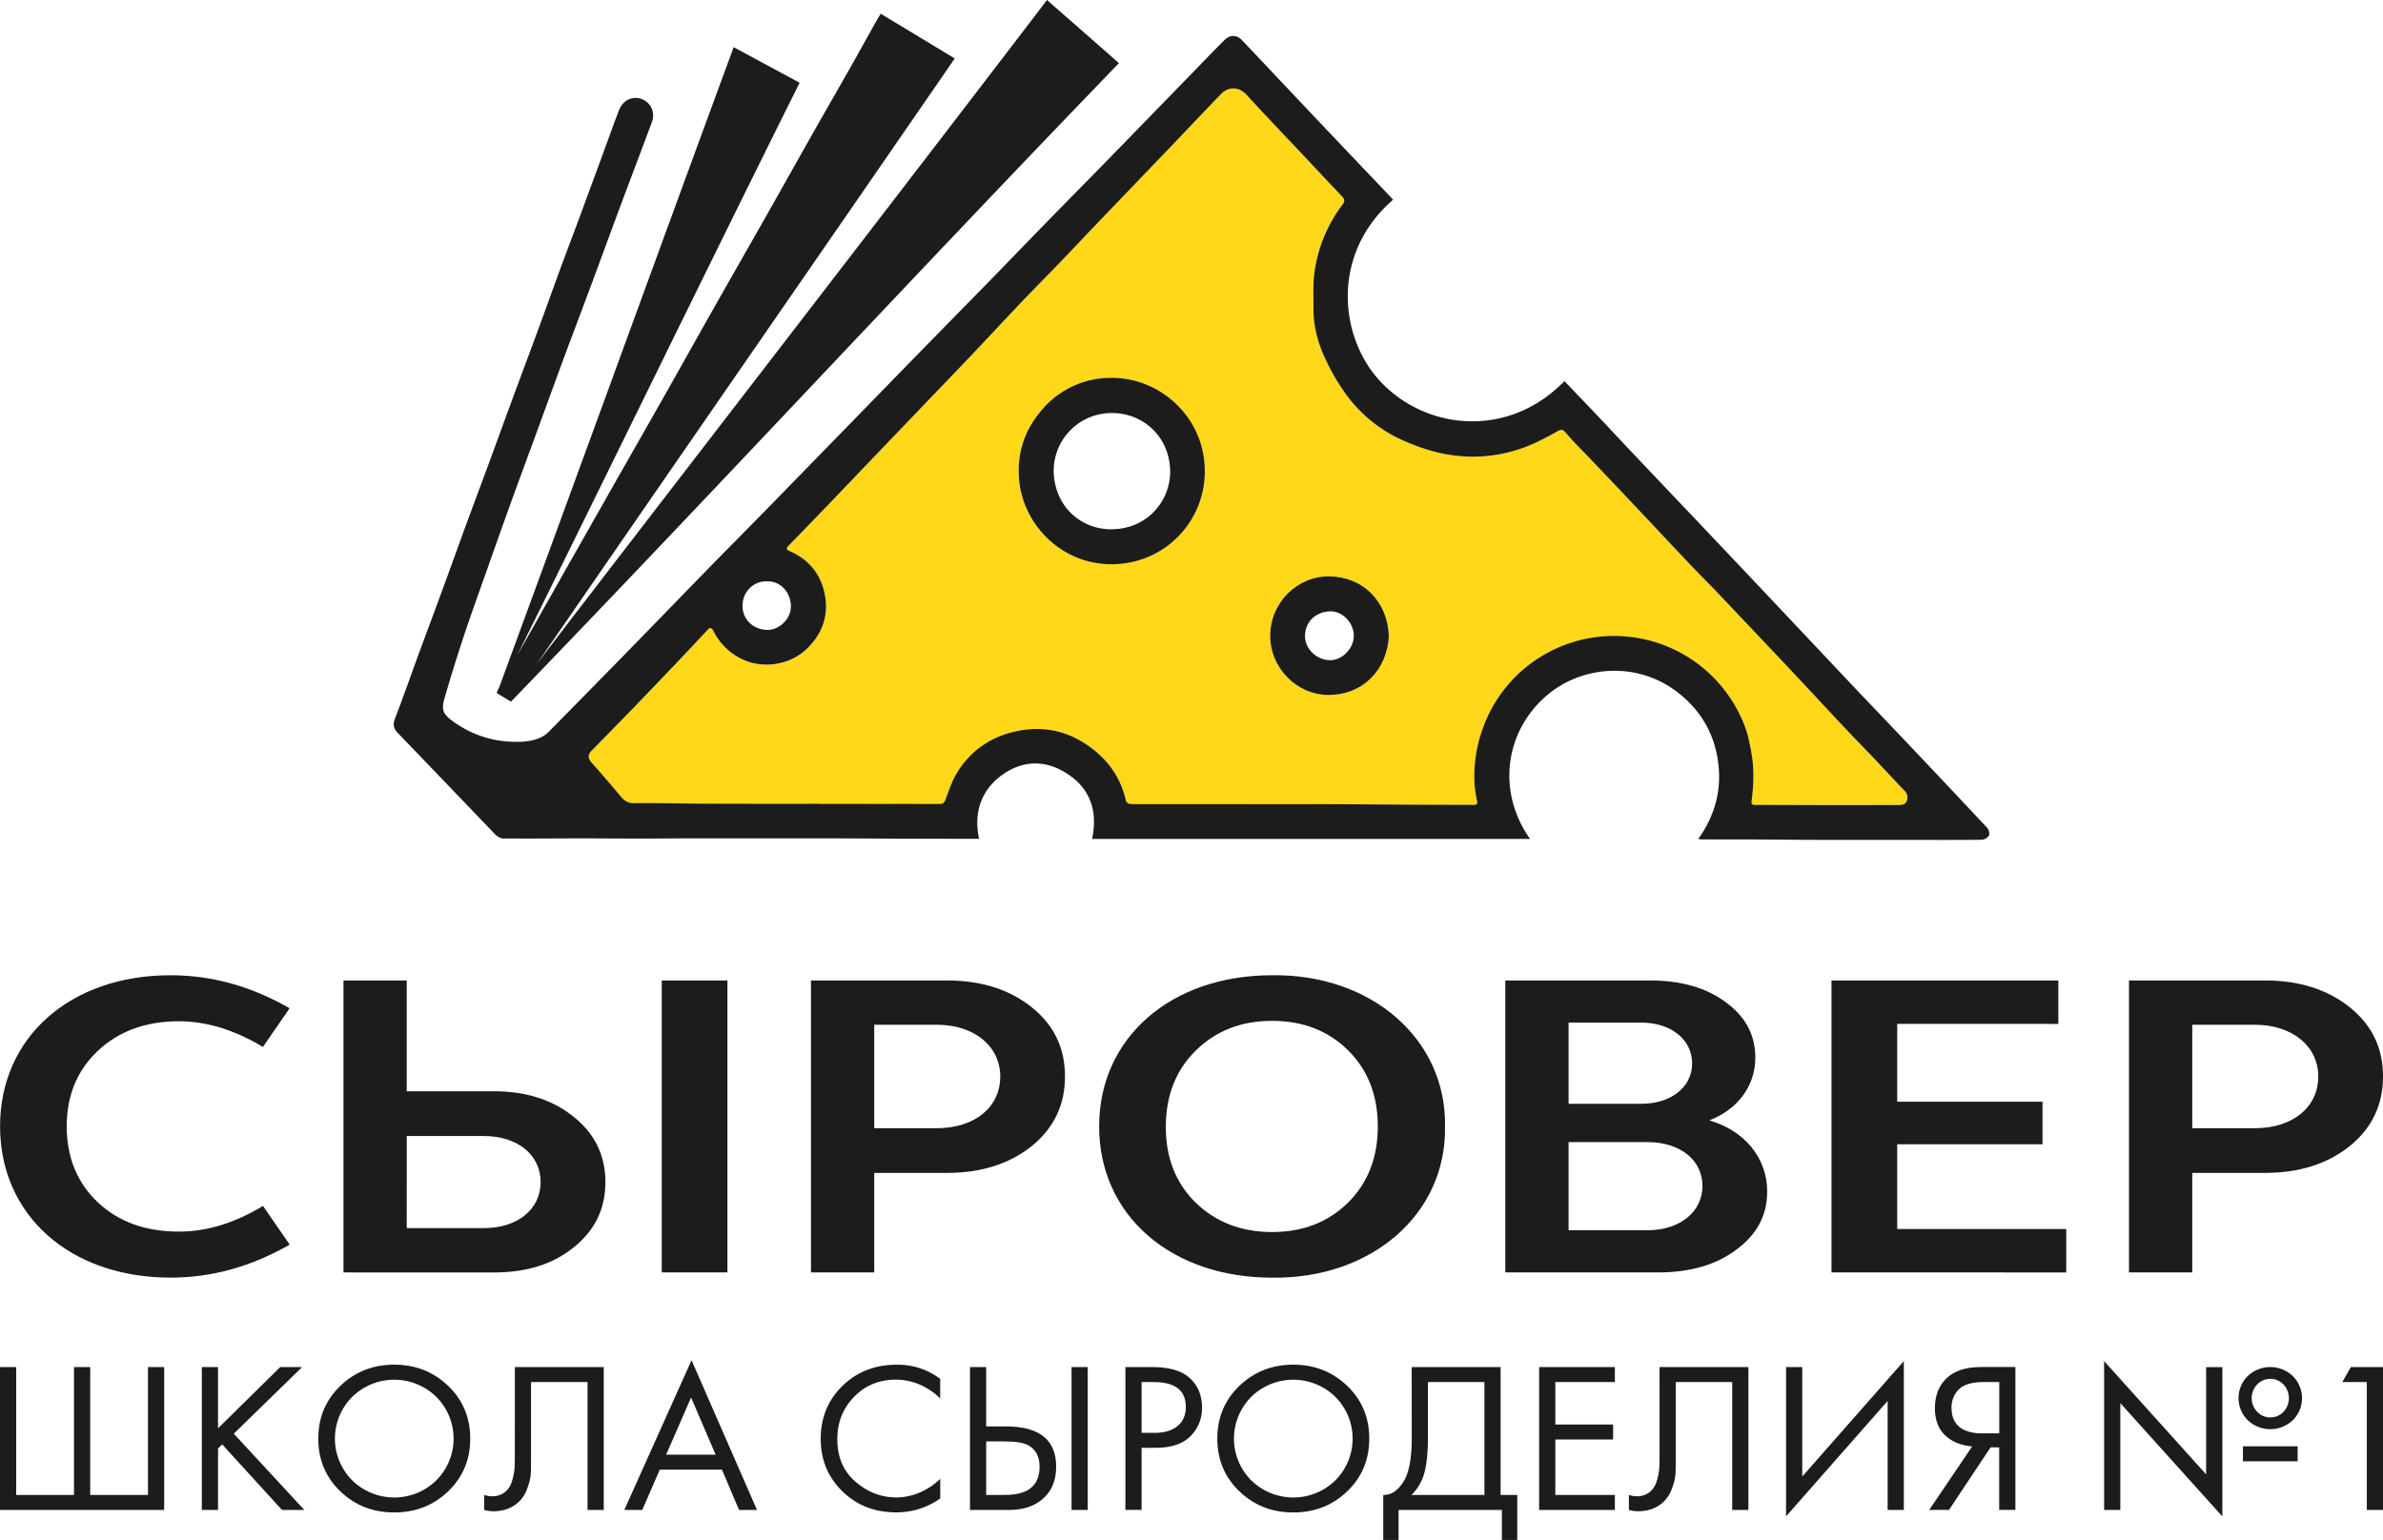 <?xml version="1.0" encoding="UTF-8"?> <svg xmlns="http://www.w3.org/2000/svg" id="Слой_1" data-name="Слой 1" viewBox="0 0 1577.16 1019.41"> <defs> <style>.cls-1{fill:#1c1c1c;}.cls-2{fill:#ffd81a;}</style> </defs> <path class="cls-1" d="M152.55,1029.86V935.29h10.72v84.64h38.25V935.29h10.72v84.64h38.25V935.29h10.72v94.57Z" transform="translate(-152.55 -30.29)"></path> <path class="cls-1" d="M296.85,935.29v40.55L338,935.29h14.49l-45.21,44.1,46.66,50.47H339.16l-39.55-43.38-2.76,2.69v40.69H286.13V935.29Z" transform="translate(-152.55 -30.29)"></path> <path class="cls-1" d="M449.2,1017.52q-14.56,14-35.72,14t-35.71-14q-14.56-14-14.56-34.87t14.63-34.95q14.64-14,35.64-14t35.64,14q14.64,14,14.64,34.95Q463.76,1003.48,449.2,1017.52ZM441.3,955a39.78,39.78,0,0,0-55.63,0,39.1,39.1,0,0,0,0,55.29,39.78,39.78,0,0,0,55.63,0,39.1,39.1,0,0,0,0-55.29Z" transform="translate(-152.55 -30.29)"></path> <path class="cls-1" d="M493.31,935.29h58.82v94.57H541.41V945.22H504V996q0,6.67-.14,10a35.86,35.86,0,0,1-2.25,9.36,22.48,22.48,0,0,1-6.3,9.71q-6.52,5.67-16.52,5.67a25.67,25.67,0,0,1-5.79-.85v-9.93a19,19,0,0,0,5.36.85,12.94,12.94,0,0,0,9.42-3.68,16,16,0,0,0,3.91-7.3,37.82,37.82,0,0,0,1.45-8c.09-2.18.14-5.53.14-10.07Z" transform="translate(-152.55 -30.29)"></path> <path class="cls-1" d="M641.67,1029.86l-11.3-26.66H589.22l-11.59,26.66H565.75l44.48-99.1,43.32,99.1Zm-48.25-36.58h32.75l-16.23-37.85Z" transform="translate(-152.55 -30.29)"></path> <path class="cls-1" d="M774.81,943.09v13a44.43,44.43,0,0,0-12.6-8.79,40.52,40.52,0,0,0-16.66-3.69q-16.66,0-27.75,11.41t-11.08,28q0,17.86,12.1,28.22t26.87,10.34a39.39,39.39,0,0,0,18-4.39,42.7,42.7,0,0,0,11.15-7.94v13a49.68,49.68,0,0,1-29.12,9.22q-21.44,0-35.71-14t-14.27-34.59q0-21.12,14.41-35.16t36.15-14A46.66,46.66,0,0,1,774.81,943.09Z" transform="translate(-152.55 -30.29)"></path> <path class="cls-1" d="M794.52,1029.86V935.29h10.72v39.28h13q33.32,0,33.32,26.65,0,13.32-8.48,21t-22.82,7.66Zm10.72-45.37v35.44H817.7q12.31,0,17.82-5.24,5.07-4.68,5.07-13.47,0-10.22-7.83-14.32-4.49-2.42-16.22-2.41Zm56.5-49.2h10.72v94.57H861.74Z" transform="translate(-152.55 -30.29)"></path> <path class="cls-1" d="M897.38,935.29h17.53q16.51,0,24.34,6.67,8.84,7.37,8.84,20.27A25.8,25.8,0,0,1,940.48,981q-7.61,7.72-23,7.72H908.1v41.12H897.38Zm10.72,9.93v33.6h8.84q9.55,0,15-4.54t5.43-12.62q0-16.44-21.3-16.44Z" transform="translate(-152.55 -30.29)"></path> <path class="cls-1" d="M1044.22,1017.52q-14.57,14-35.72,14t-35.71-14q-14.56-14-14.56-34.87t14.63-34.95q14.64-14,35.64-14t35.64,14q14.64,14,14.64,34.95Q1058.78,1003.48,1044.22,1017.52Zm-7.9-62.52a39.78,39.78,0,0,0-55.63,0,39.1,39.1,0,0,0,0,55.29,39.78,39.78,0,0,0,55.63,0,39.1,39.1,0,0,0,0-55.29Z" transform="translate(-152.55 -30.29)"></path> <path class="cls-1" d="M1086.88,935.29h58.83v84.64h11v29.78h-10.15v-19.85h-68.38v19.85h-10.14v-29.78a12.58,12.58,0,0,0,9-3.47,24.86,24.86,0,0,0,6.38-9.29q3.46-8.64,3.47-24.81Zm10.72,9.93v37.14q0,17.45-3.47,26.37a31.32,31.32,0,0,1-7.39,11.2H1135V945.22Z" transform="translate(-152.55 -30.29)"></path> <path class="cls-1" d="M1221.33,935.29v9.93h-39.41v28.07h38.25v9.92h-38.25v36.72h39.41v9.93H1171.2V935.29Z" transform="translate(-152.55 -30.29)"></path> <path class="cls-1" d="M1250.89,935.29h58.82v94.57H1299V945.22h-37.38V996q0,6.67-.15,10a35.35,35.35,0,0,1-2.24,9.36,22.48,22.48,0,0,1-6.3,9.71q-6.53,5.67-16.52,5.67a25.52,25.52,0,0,1-5.79-.85v-9.93a19,19,0,0,0,5.36.85,12.9,12.9,0,0,0,9.41-3.68,15.78,15.78,0,0,0,3.91-7.3,37.19,37.19,0,0,0,1.45-8c.1-2.18.15-5.53.15-10.07Z" transform="translate(-152.55 -30.29)"></path> <path class="cls-1" d="M1401.86,1029.86V957.7l-67.23,76.41V935.29h10.72v72.45l67.23-76.41v98.53Z" transform="translate(-152.55 -30.29)"></path> <path class="cls-1" d="M1429.38,1029.86l28.4-42q-9.85-1-16.23-5.95-8.4-6.66-8.4-19.28,0-11.62,6.66-18.86,7.83-8.5,24-8.51h22.6v94.57h-10.72v-41.4H1470l-27.53,41.4Zm46.36-84.64h-10.43q-11.6,0-16.52,5a16.87,16.87,0,0,0-4.63,12.19q0,8.37,5.5,12.76,5.22,4,14.78,4h11.3Z" transform="translate(-152.55 -30.29)"></path> <path class="cls-1" d="M1555.86,1029.86h-10.72V931.33l67.51,75v-71h10.73v98.82l-67.52-75Zm84.32-88.61a21.67,21.67,0,0,1,29.85,0,20.57,20.57,0,0,1,0,29.2,21.67,21.67,0,0,1-29.85,0,20.57,20.57,0,0,1,0-29.2ZM1637,997.67v-9.92h36.22v9.92Zm18.11-29.06a11.57,11.57,0,0,0,8.77-3.76,13.18,13.18,0,0,0,0-18,12,12,0,0,0-17.46,0,13,13,0,0,0,0,18A11.62,11.62,0,0,0,1655.1,968.61Z" transform="translate(-152.55 -30.29)"></path> <path class="cls-1" d="M1719,1029.86V945.22h-16.22l5.65-9.93h21.3v94.57Z" transform="translate(-152.55 -30.29)"></path> <path class="cls-2" d="M695.4,562.38c-26,0-52,.06-78.06,0-15,0-30-.49-45-.29-4.1.06-6.53-1.5-8.88-4.34-4.83-5.81-18.37-21.29-20.11-23.39s-1.54-4.73.51-6.81c9.24-9.43,18.52-18.82,27.7-28.31q15.69-16.25,31.23-32.65c6.12-6.44,12.16-13,18.25-19.44,1.74-1.84,2.7-.88,3.65,1a40.77,40.77,0,0,0,19.37,18.8c13.93,6.49,31.66,3.59,42.7-7.29s14.86-23.94,10.93-38.83c-3.16-12-11-20.53-22.35-25.54-2.9-1.28-2.39-2.12-.73-3.83q16.64-17.16,33.21-34.37,20.89-21.79,41.71-43.69c15.46-16.15,31-32.24,46.4-48.44,10.83-11.37,21.48-22.92,32.31-34.3,8.35-8.76,16.89-17.33,25.28-26.06,8.85-9.2,17.59-18.5,26.42-27.73Q903.81,151.89,927.7,127c11-11.51,21.92-23.13,33-34.56,5.14-5.3,12.11-4.69,17,.74,7.07,7.82,14.36,15.45,21.58,23.14,6.09,6.48,12.22,12.91,18.31,19.38,7.69,8.18,15.3,16.43,23.09,24.51,1.81,1.88,2,3.27.43,5.33a96,96,0,0,0-18.4,43.35c-1.43,8.77-.93,17.89-.88,26.84.07,11.32,3.15,22.12,7.89,32.23a141.56,141.56,0,0,0,13.52,23.18,93.69,93.69,0,0,0,37.64,30.55,129,129,0,0,0,23.48,8.14,98.1,98.1,0,0,0,62.08-5.47,167.79,167.79,0,0,0,16.62-8.51c2.54-1.43,3.76-1.55,5.88,1,4.77,5.74,10.19,10.94,15.34,16.36,8.48,8.92,17,17.83,25.44,26.79,13.81,14.63,27.55,29.33,41.39,43.94,6.12,6.45,12.45,12.71,18.58,19.15q17.74,18.61,35.37,37.35,10.41,11,20.78,22.08c9.24,9.86,18.4,19.79,27.67,29.62,7,7.43,14.16,14.72,21.19,22.13,6.13,6.46,12.15,13,18.3,19.47a5.88,5.88,0,0,1,1.49,6.63c-.89,2.34-2.93,2.75-5.14,2.75-15.43,0-30.87.07-46.31.06-16.09,0-32.19-.11-48.29-.11-2.59,0-3.32-.15-2.86-3.49a115.19,115.19,0,0,0,.87-22c-.38-6.59-1.85-13.14-3.28-19.62a65.44,65.44,0,0,0-3.88-11.09A92.76,92.76,0,0,0,1155.78,478a92.67,92.67,0,0,0-22.18,35.59,91.63,91.63,0,0,0-5,36.85,82.22,82.22,0,0,0,1.64,10.33c.4,2-.47,2.37-2.08,2.36-14.66,0-29.32-.06-44-.14-19.17-.09-38.34-.28-57.51-.35-19.52-.07-39.05,0-58.57,0l-58.57,0c-3.08,0-6.18.09-9.26-.17a3.3,3.3,0,0,1-2.42-1.86,57.56,57.56,0,0,0-18.21-31.28c-17-15.06-36.7-20-58.69-13.85a58.5,58.5,0,0,0-35,26.53c-3.24,5.29-5.21,11.41-7.41,17.28-.8,2.14-1.46,3.26-4,3.25-20.51-.1-41-.07-61.53-.07H695.4ZM949.94,342.31c0-36.49-30.75-63.18-64-61.87a59.47,59.47,0,0,0-43.73,21.05c-11.9,13.66-17.11,29.75-15.06,47.92,3.33,29.47,29.74,56.43,64.9,54.3A61.37,61.37,0,0,0,949.94,342.31ZM1071.73,451.2c-.89-22.84-17.11-39.08-39.34-39.36-21.21-.26-39.06,17.25-39.17,39.16-.11,21.29,17.35,39.37,38.69,39.35C1054.89,490.33,1070.84,473.23,1071.73,451.2Z" transform="translate(-152.55 -30.29)"></path> <path class="cls-1" d="M1074.49,162.56c-41.24,35.85-35.46,90.26-9.26,119.26,30.06,33.26,85.31,39.34,122.72.75,7.83,8.2,15.68,16.37,23.48,24.6,7.57,8,15.06,16.08,22.63,24.07q20.12,21.24,40.28,42.43,17.28,18.22,34.53,36.47,34.59,36.64,69.16,73.33c11.27,11.93,22.65,23.75,33.94,35.67q28,29.5,55.77,59.16c1.1,1.17,1.8,4,1.15,5.18a6.54,6.54,0,0,1-4.92,2.74c-18.65.17-37.29.07-55.94.06-16.43,0-32.87,0-49.3,0-16,0-31.94-.21-47.92-.28-10.57,0-21.15,0-31.72,0a25.68,25.68,0,0,1-2.61-.31c12.51-17.41,16.52-36.43,12.14-56.91-3.58-16.77-12.68-30.27-26.39-40.65-27.29-20.64-64.27-17-87.24,3.66-26.9,24.18-31.42,63.32-9.79,93.88H875.34c4.23-20-2.27-35.49-19.66-45.08C842,533,827.73,534.36,815,543.88c-10.75,8-18.79,21.73-14.44,41.68-5.8,0-11.49,0-17.17,0q-13.87,0-27.74-.06-12.55,0-25.11-.11-13.38-.06-26.77-.11c-8.81,0-17.62,0-26.43,0l-27.42,0q-18.66,0-37.33,0c-12.33,0-24.67.14-37,.14s-24.67-.13-37-.13-24.67.09-37,.13c-4.95,0-9.92-.1-14.87,0-2.91.08-5-1.22-6.88-3.21q-32-33.42-64.07-66.75c-2.76-2.87-3.32-5.54-1.81-9.46,5.44-14.06,10.38-28.3,15.58-42.44,5.31-14.46,10.73-28.87,16-43.33,5.05-13.73,10-27.51,15-41.24,5.31-14.46,10.73-28.88,16.06-43.33,5.13-13.94,10.18-27.91,15.32-41.84,5.4-14.65,10.91-29.26,16.3-43.91,5.16-14,10.18-28.13,15.34-42.17,4.4-12,9-23.89,13.37-35.86Q546.17,147,555.27,122c2.35-6.4,4.61-12.83,7.13-19.16s9-9.17,14.77-7c6.26,2.36,9.23,8.87,6.79,15.42-6.67,17.93-13.5,35.81-20.18,53.74-7.1,19.06-14.08,38.18-21.17,57.25-5.28,14.23-10.7,28.41-16,42.66-7.16,19.41-14.22,38.85-21.33,58.28-5.07,13.85-10.21,27.67-15.21,41.54-5.19,14.39-10.28,28.81-15.37,43.23s-10.31,28.78-15.13,43.29q-6.8,20.49-12.82,41.24c-2.55,8.83-.31,11.24,7.5,16.66a69.7,69.7,0,0,0,38.17,12.2c6.54.2,13.12-.32,19-3.38,2.82-1.47,5.13-4.06,7.42-6.39q25.89-26.25,51.65-52.61c16.55-16.95,33-34,49.53-50.94,14.93-15.28,30-30.42,44.91-45.71q45.84-47,91.6-94Q781,243.31,805.53,218.3c13.3-13.64,26.5-27.37,39.8-41C860.09,162.16,875,147.12,889.72,132Q922,98.86,954.23,65.64c2.92-3,5.86-6,8.85-8.94,3.64-3.58,8.09-3.42,11.6.3q21.9,23.21,43.82,46.4,27,28.53,54.15,57C1073.25,161,1073.78,161.72,1074.49,162.56ZM695.4,562.38v.06h17.53c20.51,0,41,0,61.53.07,2.54,0,3.2-1.11,4-3.25,2.2-5.87,4.17-12,7.41-17.28a58.5,58.5,0,0,1,35-26.53c22-6.13,41.7-1.21,58.69,13.85a57.56,57.56,0,0,1,18.21,31.28,3.3,3.3,0,0,0,2.42,1.86c3.08.26,6.18.17,9.26.17l58.57,0c19.52,0,39,0,58.57,0,19.17.07,38.34.26,57.51.35,14.66.08,29.32.09,44,.14,1.61,0,2.48-.41,2.08-2.36a82.22,82.22,0,0,1-1.64-10.33,91.63,91.63,0,0,1,5-36.85A92.67,92.67,0,0,1,1155.78,478a92.5,92.5,0,0,1,149.86,28.93,65.44,65.44,0,0,1,3.88,11.09c1.43,6.48,2.9,13,3.28,19.62a115.19,115.19,0,0,1-.87,22c-.46,3.34.27,3.49,2.86,3.49,16.1,0,32.2.09,48.29.11,15.44,0,30.88,0,46.31-.06,2.21,0,4.25-.41,5.14-2.75a5.88,5.88,0,0,0-1.49-6.63c-6.15-6.45-12.17-13-18.3-19.47-7-7.41-14.18-14.7-21.19-22.13-9.27-9.83-18.43-19.76-27.67-29.62q-10.37-11.07-20.78-22.08-17.67-18.7-35.37-37.35c-6.13-6.44-12.46-12.7-18.58-19.15-13.84-14.61-27.58-29.31-41.39-43.94-8.45-9-17-17.87-25.44-26.79-5.15-5.42-10.57-10.62-15.34-16.36-2.12-2.55-3.34-2.43-5.88-1a167.79,167.79,0,0,1-16.62,8.51,98.1,98.1,0,0,1-62.08,5.47,129,129,0,0,1-23.48-8.14,93.69,93.69,0,0,1-37.64-30.55A141.56,141.56,0,0,1,1029.76,268c-4.74-10.11-7.82-20.91-7.89-32.23,0-8.95-.55-18.07.88-26.84a96,96,0,0,1,18.4-43.35c1.58-2.06,1.38-3.45-.43-5.33-7.79-8.08-15.4-16.33-23.09-24.51-6.09-6.47-12.22-12.9-18.31-19.38-7.22-7.69-14.51-15.32-21.58-23.14-4.91-5.43-11.88-6-17-.74-11.1,11.43-22,23.05-33,34.56Q903.85,151.94,880,176.81c-8.83,9.23-17.57,18.53-26.42,27.73-8.39,8.73-16.93,17.3-25.28,26.06C817.44,242,806.79,253.53,796,264.9c-15.42,16.2-30.94,32.29-46.4,48.44Q728.68,335.17,707.85,357q-16.54,17.25-33.21,34.37c-1.66,1.71-2.17,2.55.73,3.83,11.34,5,19.19,13.53,22.35,25.54,3.93,14.89.09,28-10.93,38.83s-28.77,13.78-42.7,7.29a40.77,40.77,0,0,1-19.37-18.8c-1-1.84-1.91-2.8-3.65-1-6.09,6.47-12.13,13-18.25,19.44q-15.57,16.37-31.23,32.65c-9.18,9.49-18.46,18.88-27.7,28.31-2,2.08-2.29,4.66-.51,6.81s3.63,4.08,5.41,6.15c4.92,5.73,9.87,11.43,14.7,17.24,2.35,2.84,4.78,4.4,8.88,4.34,15-.2,30,.25,45,.29C643.36,562.44,669.38,562.38,695.4,562.38ZM660.29,415.12c-9.19-.29-16.77,7.21-16.28,17.15.43,8.59,7.66,15.27,17.18,15,7-.21,15.12-7.18,14.79-16.1C675.64,422,668.88,414.93,660.29,415.12Z" transform="translate(-152.55 -30.29)"></path> <path class="cls-1" d="M893.12,72.07c-135.28,140-267.06,282.66-402.39,422.71l-9.47-5.71a25.75,25.75,0,0,1,1.72-3.89C533.8,347.05,587.19,199.92,638.11,61.52l43.66,23.54C620.27,208.46,556.58,339.71,495,463.82q13.89-24.46,27.71-49,16.85-29.72,33.71-59.45c11.08-19.54,22.26-39,33.32-58.56,11.94-21.07,23.72-42.21,35.64-63.28,10.89-19.26,21.91-38.43,32.82-57.69,10.8-19.06,21.49-38.17,32.27-57.23,8.13-14.37,16.38-28.66,24.53-43,5.64-10,11.17-20,16.76-30,1.13-2,2.33-4,3.67-6.25L784.44,69c-95.77,139-182,263.5-277.51,402.16C513,462.29,729.46,182.43,845.5,30.29,862.58,45.29,876.05,57.09,893.12,72.07Z" transform="translate(-152.55 -30.29)"></path> <path class="cls-1" d="M949.94,342.31a61.37,61.37,0,0,1-57.87,61.4c-35.16,2.13-61.57-24.83-64.9-54.3-2-18.17,3.16-34.26,15.06-47.92A59.47,59.47,0,0,1,886,280.44C919.19,279.13,950,305.82,949.94,342.31Zm-62.72-38.57A38.27,38.27,0,0,0,850,344.48c1.73,22.89,19.48,36.53,38.6,36.19,24.37-.42,39.61-20.21,38.34-40.55C925.5,317.61,907.49,303.12,887.22,303.74Z" transform="translate(-152.55 -30.29)"></path> <path class="cls-1" d="M1071.73,451.2c-.89,22-16.84,39.13-39.82,39.15-21.34,0-38.8-18.06-38.69-39.35.11-21.91,18-39.42,39.17-39.16C1054.62,412.12,1070.84,428.36,1071.73,451.2Zm-23.17,0c.06-8.34-7.28-16.19-15.18-16.22-9.7,0-16.93,6.69-17.14,16-.19,8.66,7.46,16.23,16.53,16.36C1040.82,467.45,1048.5,459.62,1048.56,451.24Z" transform="translate(-152.55 -30.29)"></path> <path class="cls-1" d="M265.39,675.9c27.15,0,53.32,7.19,78.83,21.86l-17.66,25.6c-18.65-11.22-37.29-17-55.61-17-21.91,0-39.9,6.61-53.64,19.56s-20.6,29.62-20.6,50,6.87,37.39,20.6,50.33S249,845.61,271,845.61c18.65,0,37-5.76,55.61-17l17.66,25.6c-25.51,14.67-51.68,21.86-78.83,21.86-66.72,0-112.84-41.43-112.84-100.1C152.55,717,199,675.9,265.39,675.9Z" transform="translate(-152.55 -30.29)"></path> <path class="cls-1" d="M379.87,872.64V679.35h41.87V752.7H479.3c21.59,0,39.25,5.75,53,17,14.06,11.22,20.93,25.6,20.93,43.15s-6.87,31.92-20.93,43.14c-13.74,11.22-31.4,16.68-53,16.68Zm41.87-29.33h51c22.24,0,37.61-12.37,37.61-30.49S495,782.33,472.76,782.33h-51Zm168.77,29.33V679.35H634V872.64Z" transform="translate(-152.55 -30.29)"></path> <path class="cls-1" d="M689.29,872.64V679.35h89.94c22.9,0,41.54,6,56.26,17.83s21.91,27,21.91,45.74-7.19,33.94-21.91,46c-14.72,11.79-33.36,17.83-56.26,17.83H731.15v65.87Zm41.86-95.49h41.54c24.86,0,41.87-13.81,41.87-34.23,0-19.85-17-34.23-41.87-34.23H731.15Z" transform="translate(-152.55 -30.29)"></path> <path class="cls-1" d="M1108.93,776c1,58.1-48.74,101-114.48,100.1C927.4,876.1,880,834.67,880,776S927.4,675.9,994.45,675.9C1060.19,675,1109.91,718.18,1108.93,776Zm-184.8.28q0,30.65,19.62,50.05c13.41,12.95,30.09,19.56,50.7,19.56s37.29-6.61,50.37-19.56,19.62-29.91,19.62-50.33-6.54-37.4-19.62-50.34-29.76-19.56-50.37-19.56-37.29,6.62-50.7,19.85C930.67,738.89,924.13,755.86,924.13,776.28Z" transform="translate(-152.55 -30.29)"></path> <path class="cls-1" d="M1148.83,872.64V679.35h95.84c20.6,0,37.28,4.89,50,14.38,13.08,9.49,19.62,21.58,19.62,36.82,0,18.7-11.77,34.23-30.42,41.42,23.55,6.9,38.27,25,38.27,47.17,0,15.82-6.87,28.48-20.6,38.55-13.41,10.06-30.75,14.95-51.68,14.95ZM1190.7,761h48.08c19.62,0,33.69-10.93,33.69-26.75s-14.07-27-33.69-27H1190.7Zm0,83.7H1243c21.26,0,36.3-12.08,36.3-29.34s-15-29-36.3-29H1190.7Z" transform="translate(-152.55 -30.29)"></path> <path class="cls-1" d="M1364.7,872.64V679.35h150.13v28.76H1408.2V759.6h96.16v28.19H1408.2v56.09h111.86v28.76Z" transform="translate(-152.55 -30.29)"></path> <path class="cls-1" d="M1561.6,872.64V679.35h89.94c22.9,0,41.54,6,56.26,17.83s21.92,27,21.92,45.74-7.2,33.94-21.92,46c-14.72,11.79-33.36,17.83-56.26,17.83h-48.07v65.87Zm41.87-95.49H1645c24.86,0,41.87-13.81,41.87-34.23,0-19.85-17-34.23-41.87-34.23h-41.53Z" transform="translate(-152.55 -30.29)"></path> </svg> 